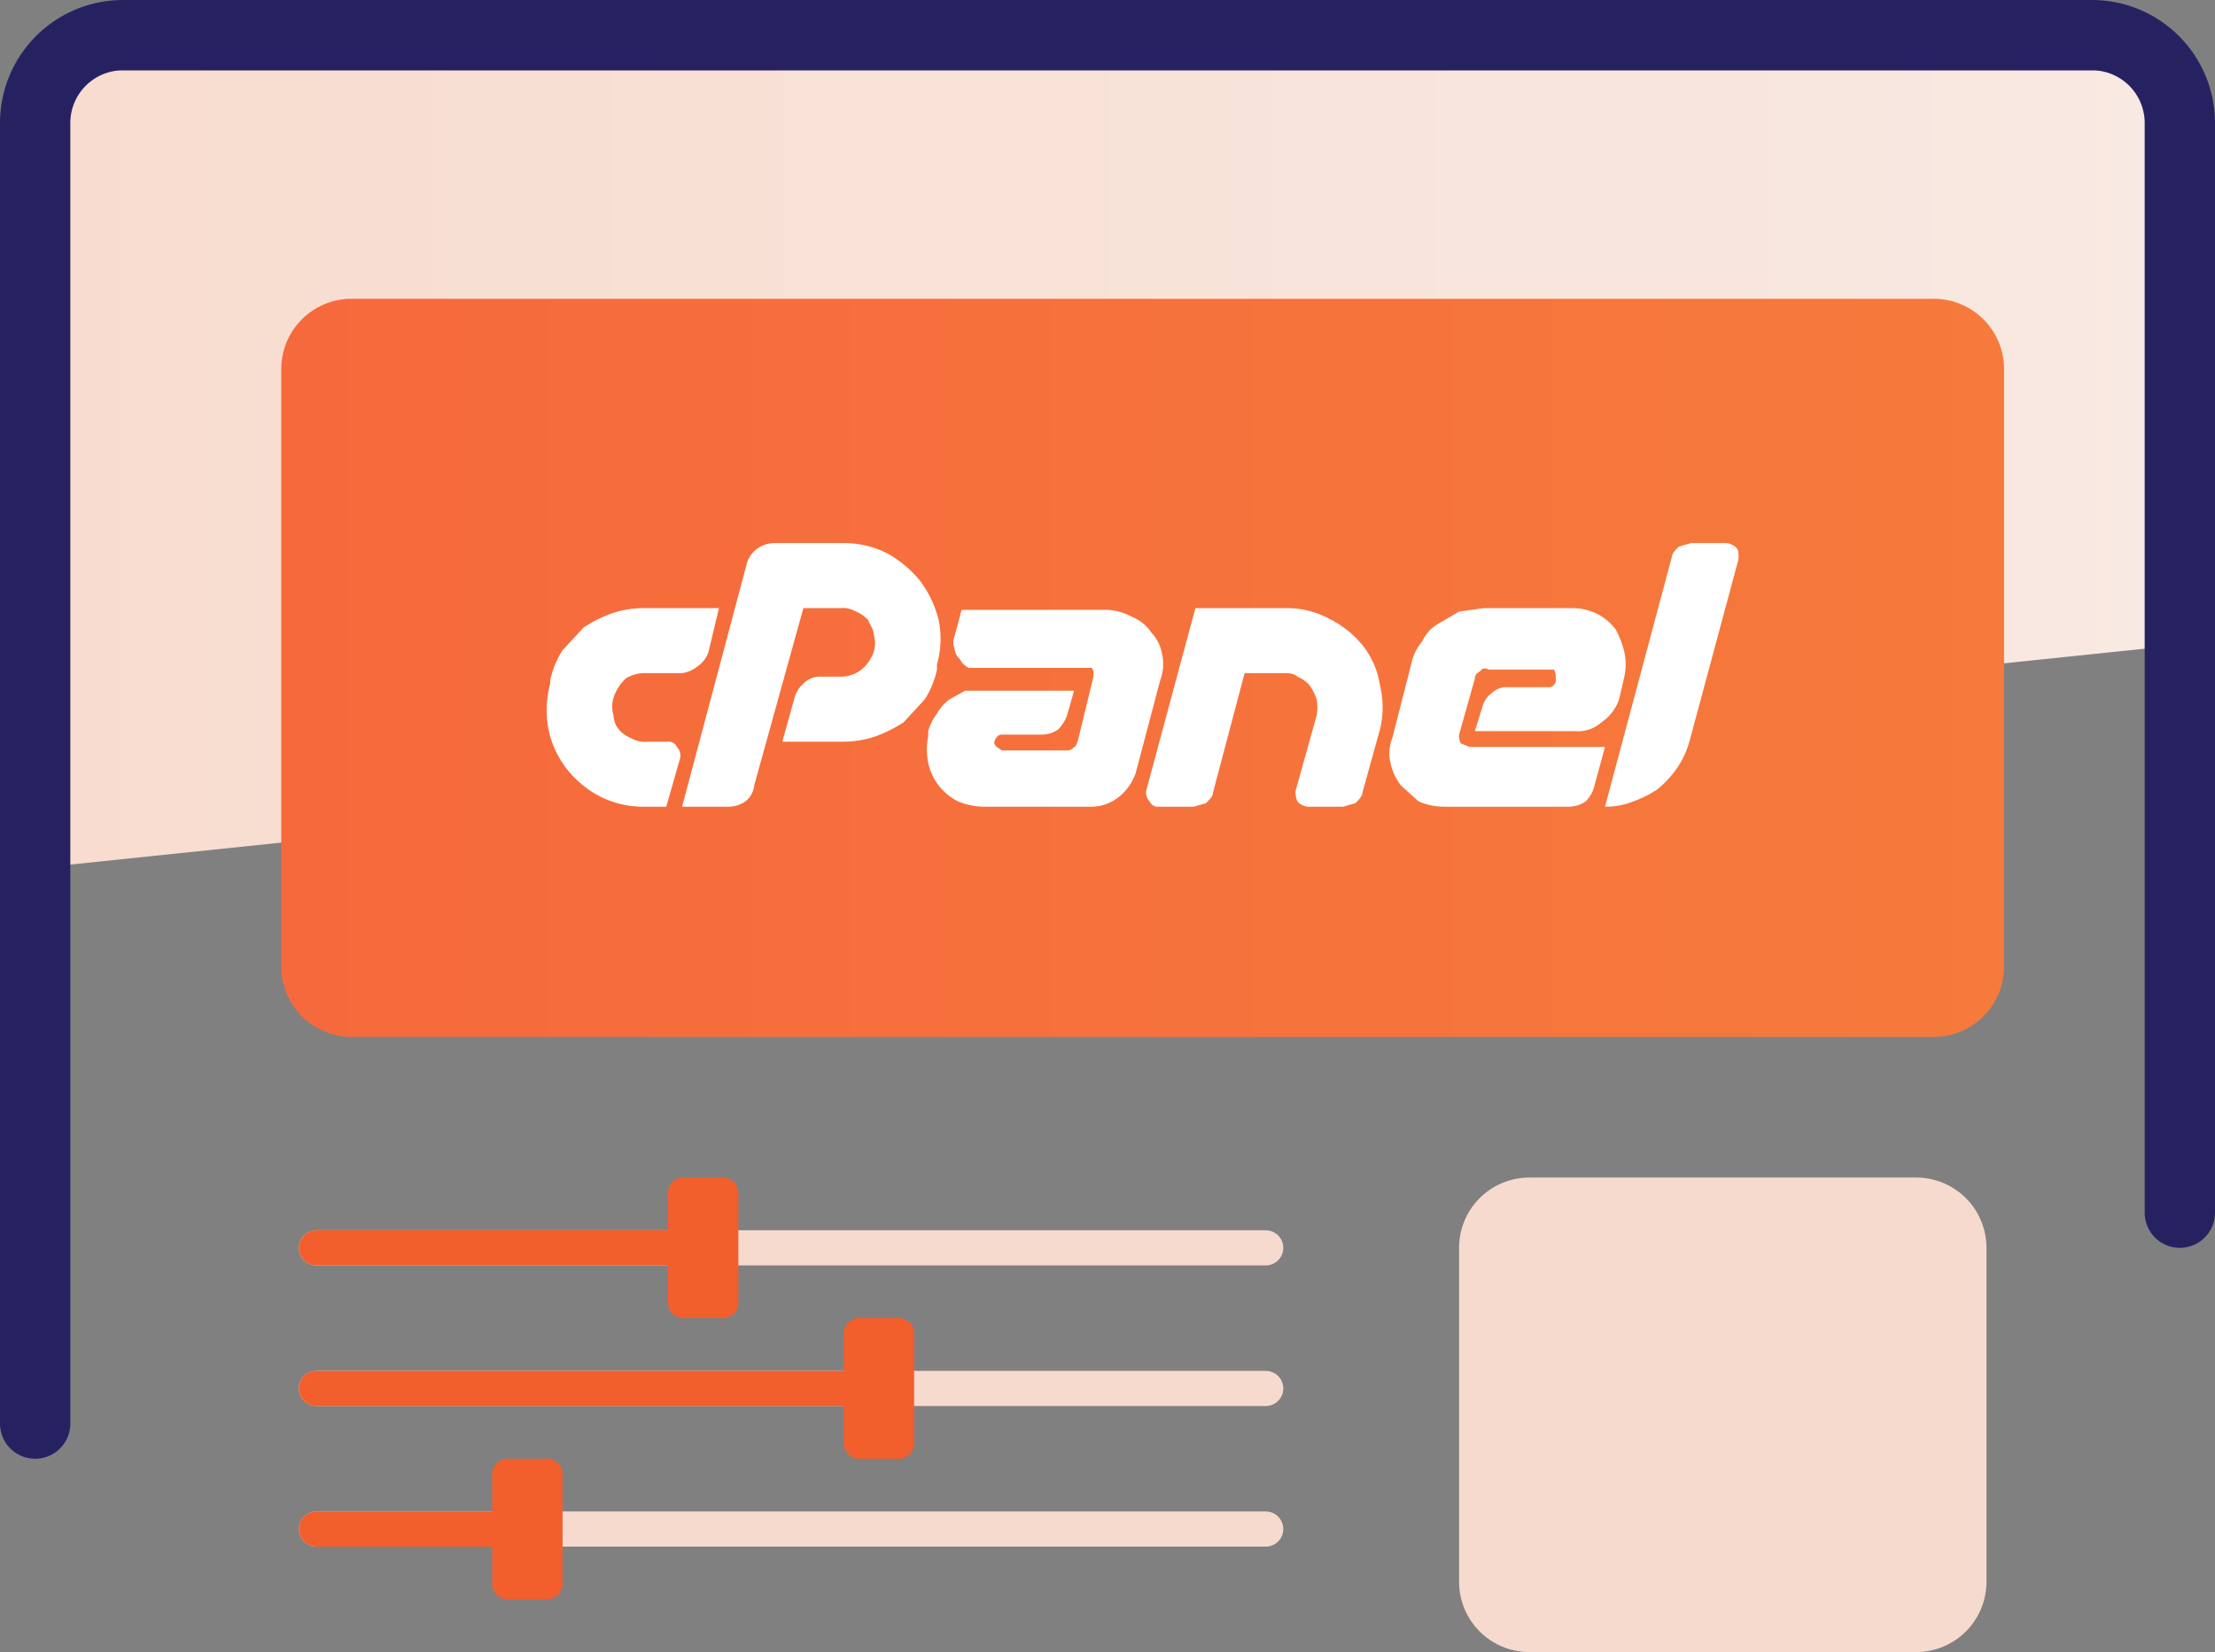 <svg xmlns="http://www.w3.org/2000/svg" xmlns:xlink="http://www.w3.org/1999/xlink" id="b45e4075-9fed-456e-8a1a-1db852dacd93" data-name="Layer 1" viewBox="0 0 126 94"><rect x="0" y="0" width="126" height="94" fill="#808080" stroke="none"/><defs><style>.a68b4b19-24dc-46af-9992-508149ebbb04,.e9092073-425a-4ef8-9e11-3d0a29b580b2{fill-rule:evenodd;}.a68b4b19-24dc-46af-9992-508149ebbb04{fill:url(#fe6db7ee-a9a3-45ff-b46b-348bcb1d471a);}.a52bcdce-6319-4e53-878b-59f1df7095c5,.a6233743-7468-4634-96b4-c156aa6493be,.bbf6a086-3aa4-48f5-a84e-8b68d0debfff{fill:none;stroke-linecap:round;}.a52bcdce-6319-4e53-878b-59f1df7095c5{stroke:#262262;stroke-width:4px;}.a7b9af6b-1534-4477-a0c9-842f9c6ee4c6{fill:url(#bc93012a-3936-4827-b3a7-932d7abf85ec);}.a6233743-7468-4634-96b4-c156aa6493be{stroke:#f6dacd;}.a6233743-7468-4634-96b4-c156aa6493be,.bbf6a086-3aa4-48f5-a84e-8b68d0debfff{stroke-linejoin:round;stroke-width:2px;}.bbf6a086-3aa4-48f5-a84e-8b68d0debfff{stroke:#f35e2d;}.e9092073-425a-4ef8-9e11-3d0a29b580b2{fill:#f35e2d;}.b7f0ac08-cb2f-4281-b404-988285553fa1{fill:#f6dacd;}.f7ac5fc0-c6c5-4be8-9874-08925c23398f{fill:#fff;}</style><linearGradient id="fe6db7ee-a9a3-45ff-b46b-348bcb1d471a" x1="2" y1="79.3" x2="124" y2="79.3" gradientTransform="matrix(1, 0, 0, -1, 0, 106)" gradientUnits="userSpaceOnUse"><stop offset="0" stop-color="#f8dccf"></stop><stop offset="1" stop-color="#f8e9e2"></stop></linearGradient><linearGradient id="bc93012a-3936-4827-b3a7-932d7abf85ec" x1="114" y1="68" x2="16" y2="68" gradientTransform="matrix(1, 0, 0, -1, 0, 106)" gradientUnits="userSpaceOnUse"><stop offset="0" stop-color="#f67a3c"></stop><stop offset="0.99" stop-color="#f6693c"></stop></linearGradient></defs><path class="a68b4b19-24dc-46af-9992-508149ebbb04" d="M2,49.4,124,36.7V4H2Z"></path><path class="a52bcdce-6319-4e53-878b-59f1df7095c5" d="M124,69V7a5,5,0,0,0-5-5H7A5,5,0,0,0,2,7V81"></path><path class="a7b9af6b-1534-4477-a0c9-842f9c6ee4c6" d="M20,17h90a4,4,0,0,1,4,4V55a4,4,0,0,1-4,4H20a4,4,0,0,1-4-4V21A4,4,0,0,1,20,17Z"></path><path class="a6233743-7468-4634-96b4-c156aa6493be" d="M18,71H72"></path><path class="bbf6a086-3aa4-48f5-a84e-8b68d0debfff" d="M18,71H40"></path><path class="e9092073-425a-4ef8-9e11-3d0a29b580b2" d="M39,67h2a.9.9,0,0,1,1,1v6a.9.9,0,0,1-1,1H39a.9.9,0,0,1-1-1V68A.9.9,0,0,1,39,67Z"></path><path class="a6233743-7468-4634-96b4-c156aa6493be" d="M18,79H72"></path><path class="bbf6a086-3aa4-48f5-a84e-8b68d0debfff" d="M18,79H50"></path><path class="e9092073-425a-4ef8-9e11-3d0a29b580b2" d="M49,75h2a.9.9,0,0,1,1,1v6a.9.9,0,0,1-1,1H49a.9.9,0,0,1-1-1V76A.9.9,0,0,1,49,75Z"></path><path class="a6233743-7468-4634-96b4-c156aa6493be" d="M18,87H72"></path><path class="bbf6a086-3aa4-48f5-a84e-8b68d0debfff" d="M18,87H30"></path><path class="e9092073-425a-4ef8-9e11-3d0a29b580b2" d="M29,83h2a.9.9,0,0,1,1,1v6a.9.9,0,0,1-1,1H29a.9.9,0,0,1-1-1V84A.9.9,0,0,1,29,83Z"></path><path class="b7f0ac08-cb2f-4281-b404-988285553fa1" d="M87,67h22a4,4,0,0,1,4,4V90a4,4,0,0,1-4,4H87a4,4,0,0,1-4-4V71A4,4,0,0,1,87,67Z"></path><path class="f7ac5fc0-c6c5-4be8-9874-08925c23398f" d="M36.7,34.6h4.2l-.6,2.5a1.6,1.6,0,0,1-.6.8,1.8,1.8,0,0,1-.9.4h-2a2.1,2.1,0,0,0-1.2.3,2.6,2.6,0,0,0-.7,1.1,1.7,1.7,0,0,0,0,1,1.3,1.3,0,0,0,.3.8,1.8,1.8,0,0,0,.7.5,1.5,1.5,0,0,0,.9.2H38a.5.5,0,0,1,.5.3.7.7,0,0,1,.2.6l-.8,2.8H36.6a5.4,5.4,0,0,1-2.5-.6,5.8,5.8,0,0,1-1.9-1.6,5.5,5.5,0,0,1-1-2.2,5.8,5.8,0,0,1,.1-2.6v-.2a5.1,5.1,0,0,1,.7-1.7l1.2-1.3a8,8,0,0,1,1.6-.8A5.7,5.7,0,0,1,36.7,34.6Zm2.1,11.3L42.5,32a1.6,1.6,0,0,1,.6-.8,1.7,1.7,0,0,1,1-.3H48a5.4,5.4,0,0,1,2.5.6A6.5,6.5,0,0,1,52.3,33a6.1,6.1,0,0,1,1.1,2.3,5.3,5.3,0,0,1-.1,2.5v.3a5.1,5.1,0,0,1-.7,1.7l-1.2,1.3a8,8,0,0,1-1.6.8,5.7,5.7,0,0,1-1.8.3H44.5l.7-2.5a1.6,1.6,0,0,1,.5-.8,1.3,1.3,0,0,1,1-.4h1.1a1.9,1.9,0,0,0,1.2-.4,2.3,2.3,0,0,0,.7-1,1.7,1.7,0,0,0,0-1c0-.3-.2-.5-.3-.8a1.8,1.8,0,0,0-.7-.5,1.5,1.5,0,0,0-.9-.2H45.7L42.9,44.7a1.3,1.3,0,0,1-.5.9,1.7,1.7,0,0,1-1,.3Zm23.4-7.4v-.2a.4.4,0,0,0-.1-.3h-7a1.2,1.2,0,0,1-.5-.5.9.9,0,0,1-.3-.6.9.9,0,0,1,0-.7l.4-1.5H63a3.3,3.3,0,0,1,1.4.4,2.4,2.4,0,0,1,1.1.9,2.3,2.3,0,0,1,.6,1.2,2.6,2.6,0,0,1-.1,1.5L64.6,44a3,3,0,0,1-.9,1.3,2.5,2.5,0,0,1-1.6.6H56a4,4,0,0,1-1.5-.3,3.2,3.2,0,0,1-1.7-2.2,3.8,3.8,0,0,1,0-1.5v-.3a3.1,3.1,0,0,1,.5-1,2.7,2.7,0,0,1,.7-.8l.9-.5h6.2l-.4,1.4a2.2,2.2,0,0,1-.5.8,1.7,1.7,0,0,1-1,.3H57c-.2,0-.3.1-.4.3s0,.3.1.4l.3.2h3.7a.5.5,0,0,0,.4-.2c.1,0,.1-.1.2-.3h0Zm10.9-3.9a5.1,5.1,0,0,1,2.5.6,5.8,5.8,0,0,1,1.9,1.5,4.8,4.8,0,0,1,1,2.3,5.3,5.3,0,0,1,0,2.5l-1,3.6c0,.2-.2.4-.4.6l-.7.2h-2a.9.9,0,0,1-.6-.3,1.3,1.3,0,0,1-.1-.6l1.2-4.3a2.7,2.7,0,0,0,0-.9,3,3,0,0,0-.4-.8,1.8,1.8,0,0,0-.7-.5c-.2-.2-.5-.2-.9-.2H70.8L69,45.1c0,.2-.2.4-.4.6l-.7.2h-2a.5.5,0,0,1-.5-.3.7.7,0,0,1-.2-.6L68,34.6Zm11.1,3.6c-.2.1-.3.2-.3.4L83,41.8a.9.9,0,0,0,.1.5l.5.2h7.7l-.6,2.2a1.9,1.9,0,0,1-.5.9,1.7,1.7,0,0,1-1,.3h-7a3.7,3.7,0,0,1-1.5-.3l-1-.9a3.1,3.1,0,0,1-.6-1.3,2.3,2.3,0,0,1,.1-1.4l1.1-4.3a2.7,2.7,0,0,1,.6-1.2,2.2,2.2,0,0,1,.9-1l1.2-.7,1.4-.2h5a3.2,3.2,0,0,1,1.4.3,3.1,3.1,0,0,1,1.1.9,5,5,0,0,1,.5,1.3,3.3,3.3,0,0,1,0,1.4l-.3,1.3a2.6,2.6,0,0,1-1,1.3,2,2,0,0,1-1.5.5H83.9l.4-1.3a1.5,1.5,0,0,1,.6-.9,1.2,1.2,0,0,1,.9-.3h2.3c.2,0,.3-.1.4-.3v-.3a.8.8,0,0,0-.1-.4H84.7C84.5,38,84.3,38,84.2,38.2Zm7.1,7.7,3.8-14.2c0-.2.2-.4.4-.6l.7-.2h2a.9.9,0,0,1,.6.3c.1.1.1.3.1.6L96.1,42.2a5.2,5.2,0,0,1-.7,1.5,6.3,6.3,0,0,1-1.1,1.2,6.1,6.1,0,0,1-1.4.7A4.1,4.1,0,0,1,91.3,45.9Z"></path></svg>